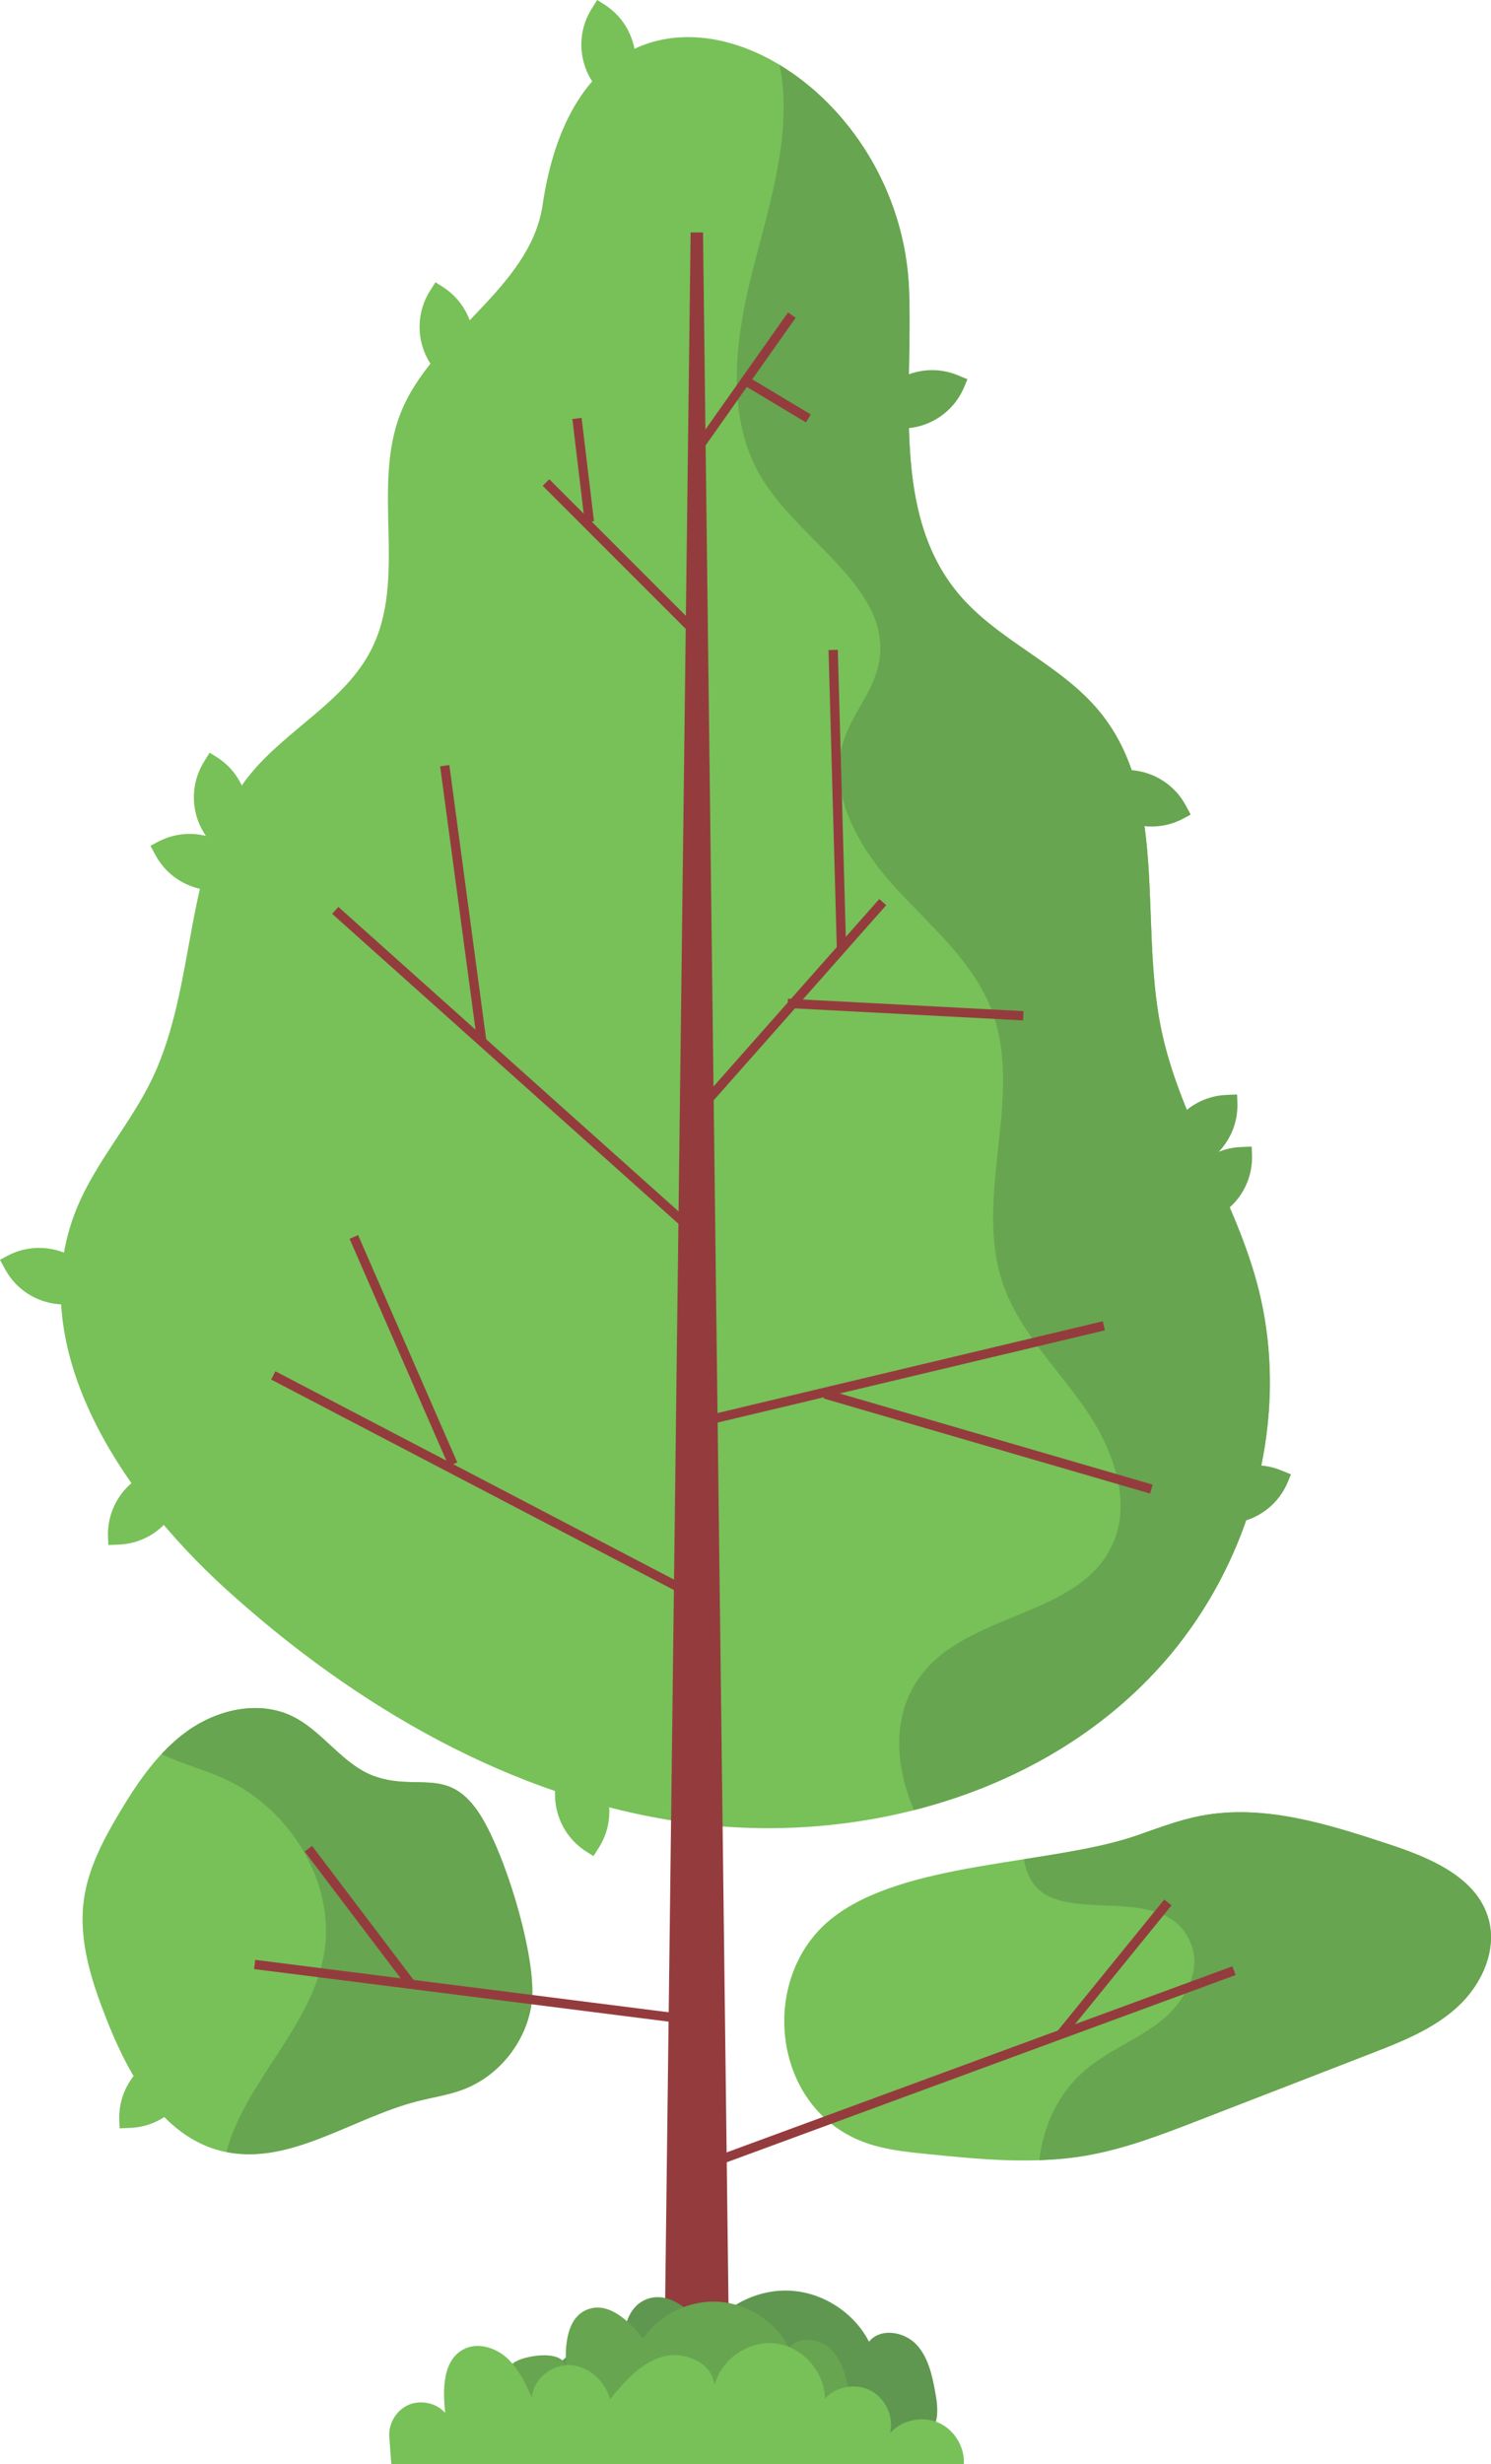 <?xml version="1.0" encoding="UTF-8" standalone="no"?><!-- Generator: Gravit.io --><svg xmlns="http://www.w3.org/2000/svg" xmlns:xlink="http://www.w3.org/1999/xlink" style="isolation:isolate" viewBox="190.855 243.647 120.273 198.715" width="120.273pt" height="198.715pt"><g><path d=" M 234.627 260.161 C 233.621 266.977 225.65 270.595 223.149 277.015 C 220.81 283.021 223.725 290.282 220.805 296.028 C 218.673 300.224 213.995 302.448 211.027 306.1 C 205.557 312.829 206.876 322.83 203.124 330.648 C 201.369 334.305 198.539 337.393 197.018 341.152 C 192.626 352.008 200.412 363.923 209.083 371.792 C 219.479 381.226 232.162 388.64 246.063 390.597 C 259.963 392.555 275.112 388.423 284.488 377.976 C 291.865 369.757 295.121 357.823 292.26 347.156 C 290.347 340.022 285.929 333.693 284.486 326.449 C 282.776 317.864 285.109 307.864 279.586 301.073 C 276.428 297.19 271.305 295.322 268.115 291.465 C 262.749 284.974 264.501 275.478 264.187 267.06 C 263.461 247.679 238.17 236.163 234.627 260.161 Z " fill="rgb(119,193,88)"/><path d=" M 292.26 347.156 C 290.347 340.022 285.929 333.693 284.486 326.449 C 282.776 317.864 285.109 307.864 279.586 301.073 C 276.428 297.19 271.305 295.322 268.115 291.465 C 262.749 284.974 264.501 275.478 264.187 267.06 C 263.883 258.933 259.255 252.202 253.726 248.88 C 253.815 249.234 253.887 249.596 253.932 249.966 C 254.595 255.453 252.683 260.873 251.377 266.243 C 250.07 271.613 249.457 277.654 252.386 282.342 C 255.615 287.509 262.986 291.275 261.729 297.238 C 261.264 299.45 259.601 301.228 258.905 303.379 C 257.579 307.482 260.03 311.845 262.92 315.045 C 265.811 318.246 269.337 321.107 270.861 325.142 C 273.472 332.047 269.383 340.066 271.723 347.067 C 272.998 350.884 276 353.82 278.31 357.115 C 280.618 360.41 282.28 364.786 280.499 368.395 C 277.812 373.836 269.601 373.684 265.573 378.225 C 262.808 381.344 262.899 385.696 264.582 389.609 C 272.203 387.677 279.248 383.814 284.488 377.976 C 291.865 369.757 295.121 357.823 292.26 347.156 Z " fill="rgb(103,165,80)"/><path d=" M 247.564 262.391 L 249.73 438.39 L 244.397 438.39 L 246.564 262.391 L 247.564 262.391 Z " fill="rgb(148,60,61)"/><path d=" M 214.204 381.936 C 211.559 380.779 208.375 381.534 206.018 383.2 C 203.66 384.865 201.986 387.317 200.504 389.795 C 199.183 392.006 197.95 394.347 197.612 396.9 C 197.184 400.139 198.233 403.379 199.426 406.42 C 201.215 410.98 203.932 415.893 208.682 417.092 C 214.038 418.444 219.137 414.472 224.486 413.094 C 225.736 412.771 227.027 412.59 228.233 412.132 C 231.181 411.012 233.396 408.164 233.755 405.031 C 234.162 401.49 231.529 392.779 229.393 389.696 C 226.939 386.155 224.552 388.05 221.177 386.92 C 218.453 386.008 216.835 383.087 214.204 381.936 Z " fill="rgb(119,193,88)"/><path d=" M 282.615 391.636 C 284.283 391.053 285.943 390.416 287.678 390.078 C 292.756 389.089 297.937 390.729 302.85 392.348 C 306.175 393.443 309.959 394.996 310.921 398.362 C 311.65 400.918 310.364 403.707 308.4 405.498 C 306.438 407.289 303.897 408.287 301.42 409.247 C 296.807 411.035 292.194 412.822 287.581 414.61 C 284.57 415.777 281.534 416.951 278.351 417.487 C 274.16 418.192 269.871 417.769 265.643 417.343 C 263.861 417.164 262.054 416.979 260.386 416.324 C 253.073 413.456 252.078 403.153 257.838 398.438 C 263.661 393.671 275.665 394.066 282.615 391.636 Z " fill="rgb(119,193,88)"/><path d=" M 261.783 316.142 L 246.45 333.475 L 247.011 333.972 L 262.344 316.639" fill="rgb(148,60,61)"/><path d=" M 254.424 268.84 L 246.424 280.174 L 247.037 280.607 L 255.037 269.273" fill="rgb(148,60,61)"/><path d=" M 234.632 282.822 L 246.632 294.822 L 247.163 294.291 L 235.163 282.291" fill="rgb(148,60,61)"/><path d=" M 209.119 417.176 C 214.315 418.215 219.283 414.434 224.486 413.094 C 225.736 412.771 227.027 412.59 228.233 412.132 C 231.181 411.012 233.396 408.164 233.755 405.031 C 234.162 401.49 231.529 392.779 229.393 389.696 C 226.939 386.155 224.552 388.05 221.177 386.92 C 218.453 386.008 216.835 383.087 214.204 381.936 C 211.559 380.779 208.376 381.534 206.018 383.2 C 205.234 383.753 204.532 384.398 203.882 385.098 C 205.53 385.872 207.328 386.342 208.991 387.103 C 214.347 389.553 218.06 395.646 216.956 401.433 C 215.853 407.209 210.564 411.655 209.119 417.176 Z " fill="rgb(103,165,80)"/><path d=" M 302.85 392.348 C 297.937 390.729 292.756 389.089 287.678 390.078 C 285.943 390.416 284.283 391.053 282.615 391.636 C 280.063 392.528 276.826 393.04 273.466 393.566 C 273.511 394.014 273.65 394.495 273.9 395.017 C 276.009 399.412 284.92 394.939 286.965 400.488 C 287.787 402.719 286.321 405.191 284.449 406.657 C 282.578 408.123 280.287 408.992 278.462 410.515 C 276.254 412.356 275.035 415.004 274.688 417.835 C 275.914 417.793 277.137 417.691 278.351 417.487 C 281.534 416.951 284.57 415.777 287.581 414.61 C 292.194 412.822 296.807 411.035 301.42 409.247 C 303.897 408.287 306.438 407.289 308.4 405.498 C 310.364 403.707 311.65 400.918 310.921 398.362 C 309.96 394.996 306.175 393.443 302.85 392.348 Z " fill="rgb(103,165,80)"/><path d=" M 212.724 354.889 L 246.224 372.389 L 246.571 371.724 L 213.071 354.224" fill="rgb(148,60,61)"/><path d=" M 211.35 402.429 L 246.85 406.929 L 246.945 406.185 L 211.445 401.685" fill="rgb(148,60,61)"/><path d=" M 290.268 402.205 L 246.768 418.205 L 247.027 418.909 L 290.527 402.909" fill="rgb(148,60,61)"/><path d=" M 248.484 358.421 L 279.984 350.921 L 279.811 350.192 L 248.311 357.692" fill="rgb(148,60,61)"/><path d=" M 217.647 317.336 L 246.147 342.836 L 246.648 342.277 L 218.148 316.777" fill="rgb(148,60,61)"/><path d=" M 273.417 325.182 L 254.417 324.182 L 254.378 324.931 L 273.378 325.931" fill="rgb(148,60,61)"/><path d=" M 226.359 305.441 L 229.359 327.774 L 230.102 327.674 L 227.102 305.341" fill="rgb(148,60,61)"/><path d=" M 237.025 277.435 L 238.025 285.768 L 238.77 285.679 L 237.77 277.346" fill="rgb(148,60,61)"/><path d=" M 256.256 277.069 L 251.256 274.069 L 250.871 274.712 L 255.871 277.712" fill="rgb(148,60,61)"/><path d=" M 257.689 296.067 L 258.356 320.067 L 259.105 320.046 L 258.438 296.046" fill="rgb(148,60,61)"/><path d=" M 257.293 356.417 L 283.626 364.084 L 283.835 363.364 L 257.502 355.697" fill="rgb(148,60,61)"/><path d=" M 219.054 343.541 L 227.054 361.874 L 227.741 361.574 L 219.741 343.241" fill="rgb(148,60,61)"/><path d=" M 215.432 392.95 L 223.765 403.95 L 224.363 403.497 L 216.029 392.497" fill="rgb(148,60,61)"/><path d=" M 284.772 396.82 L 276.106 407.487 L 276.689 407.96 L 285.355 397.293" fill="rgb(148,60,61)"/><path d=" M 241.125 434.296 C 240.98 432.305 241.148 429.782 243.006 429.054 C 244.864 428.325 246.702 430.06 247.949 431.617 C 249.438 429.474 252.092 428.196 254.695 428.368 C 257.3 428.541 259.762 430.156 260.955 432.478 C 261.855 431.342 263.786 431.646 264.776 432.704 C 265.767 433.762 266.066 435.272 266.325 436.697 C 266.54 437.88 266.62 439.379 265.583 439.985 C 265.146 440.24 264.616 440.255 264.111 440.263 C 259.266 440.338 254.42 440.413 249.574 440.488 C 246.765 440.532 243.952 440.577 241.144 440.437 C 239.36 440.347 236.589 440.565 235.476 438.811 C 234.563 437.372 235.156 434.883 236.407 433.826 C 237.195 433.161 240.992 432.469 241.125 434.296 Z " fill="rgb(95,151,80)"/><path d=" M 236.532 434.632 C 236.4 432.827 236.552 430.539 238.237 429.878 C 239.922 429.217 241.589 430.79 242.721 432.203 C 244.071 430.259 246.478 429.101 248.84 429.257 C 251.201 429.413 253.435 430.878 254.518 432.983 C 255.333 431.953 257.084 432.229 257.982 433.188 C 258.881 434.148 259.153 435.518 259.388 436.811 C 259.582 437.883 259.654 439.243 258.714 439.793 C 258.318 440.023 257.838 440.037 257.38 440.044 C 252.984 440.112 248.59 440.181 244.195 440.249 C 241.646 440.288 239.095 440.33 236.548 440.202 C 234.93 440.121 232.417 440.319 231.408 438.728 C 230.58 437.423 231.117 435.165 232.252 434.207 C 232.966 433.604 236.411 432.976 236.532 434.632 Z " fill="rgb(103,165,80)"/><path d=" M 222.43 442.362 L 267.479 442.362 C 267.864 442.362 268.218 442.344 268.603 442.344 C 268.686 440.942 267.812 439.535 266.519 438.989 C 265.227 438.442 263.607 438.797 262.661 439.833 C 262.96 438.522 262.284 437.051 261.096 436.424 C 259.906 435.796 258.311 436.068 257.397 437.055 C 257.374 434.881 255.565 432.867 253.405 432.612 C 251.246 432.356 249.018 433.892 248.487 436 C 248.351 434.171 246.039 433.179 244.279 433.693 C 242.519 434.208 241.241 435.69 240.07 437.102 C 239.674 435.653 238.36 434.447 236.86 434.367 C 235.361 434.287 233.85 435.49 233.764 436.99 C 233.242 435.839 232.696 434.654 231.764 433.801 C 230.832 432.947 229.403 432.504 228.276 433.075 C 226.573 433.938 226.55 436.321 226.771 438.218 C 226.048 437.411 224.791 437.139 223.799 437.574 C 222.807 438.01 222.157 439.12 222.262 440.198 C 222.333 440.923 222.346 441.64 222.43 442.362 Z " fill="rgb(119,193,88)"/><path d=" M 240.311 251.865 L 240.858 252.207 L 241.306 251.489 C 242.898 248.94 242.123 245.582 239.573 243.989 L 239.026 243.647 L 238.578 244.365 C 236.985 246.915 237.761 250.272 240.311 251.865 Z " fill="rgb(119,193,88)"/><path d=" M 209.053 312.56 L 209.6 312.901 L 210.048 312.184 C 211.641 309.635 210.865 306.276 208.315 304.684 L 207.768 304.342 L 207.32 305.06 C 205.728 307.609 206.503 310.967 209.053 312.56 Z " fill="rgb(119,193,88)"/><path d=" M 238.187 392.979 L 238.733 393.321 L 239.182 392.604 C 240.774 390.055 239.999 386.696 237.449 385.104 L 236.901 384.762 L 236.454 385.479 C 234.861 388.029 235.637 391.387 238.187 392.979 Z " fill="rgb(119,193,88)"/><path d=" M 227.261 274.626 L 227.809 274.968 L 228.256 274.25 C 229.849 271.7 229.073 268.343 226.523 266.75 L 225.977 266.408 L 225.528 267.125 C 223.936 269.675 224.711 273.033 227.261 274.626 Z " fill="rgb(119,193,88)"/><path d=" M 210.772 314.8 L 211.34 314.493 L 210.938 313.749 C 209.509 311.104 206.206 310.118 203.561 311.548 L 202.994 311.854 L 203.396 312.599 C 204.825 315.243 208.127 316.229 210.772 314.8 Z " fill="rgb(119,193,88)"/><path d=" M 286.337 309.641 L 286.904 309.334 L 286.502 308.59 C 285.073 305.945 281.771 304.96 279.126 306.389 L 278.559 306.695 L 278.96 307.439 C 280.39 310.084 283.692 311.069 286.337 309.641 Z " fill="rgb(103,165,80)"/><path d=" M 268.646 274.821 L 268.892 274.225 L 268.109 273.903 C 265.328 272.762 262.148 274.091 261.006 276.872 L 260.762 277.469 L 261.544 277.79 C 264.324 278.932 267.505 277.603 268.646 274.821 Z " fill="rgb(103,165,80)"/><path d=" M 294.745 363.132 L 294.99 362.535 L 294.208 362.214 C 291.427 361.072 288.247 362.401 287.104 365.182 L 286.86 365.778 L 287.643 366.1 C 290.423 367.242 293.604 365.913 294.745 363.132 Z " fill="rgb(103,165,80)"/><path d=" M 198.634 348.182 L 199.201 347.875 L 198.799 347.131 C 197.37 344.486 194.067 343.501 191.422 344.93 L 190.855 345.236 L 191.257 345.98 C 192.686 348.625 195.989 349.61 198.634 348.182 Z " fill="rgb(119,193,88)"/><path d=" M 205.662 362.546 L 205.637 361.901 L 204.792 361.935 C 201.788 362.054 199.449 364.585 199.567 367.589 L 199.593 368.233 L 200.438 368.2 C 203.442 368.081 205.781 365.55 205.662 362.546 Z " fill="rgb(119,193,88)"/><path d=" M 206.573 409.584 L 206.547 408.939 L 205.702 408.973 C 202.698 409.092 200.359 411.623 200.478 414.627 L 200.503 415.271 L 201.349 415.238 C 204.353 415.119 206.691 412.588 206.573 409.584 Z " fill="rgb(119,193,88)"/><path d=" M 291.848 336.751 L 291.822 336.106 L 290.978 336.14 C 287.974 336.259 285.635 338.79 285.753 341.794 L 285.779 342.438 L 286.624 342.405 C 289.628 342.286 291.967 339.755 291.848 336.751 Z " fill="rgb(103,165,80)"/><path d=" M 290.67 332.55 L 290.645 331.905 L 289.8 331.938 C 286.796 332.057 284.457 334.588 284.575 337.592 L 284.602 338.236 L 285.446 338.203 C 288.45 338.085 290.789 335.554 290.67 332.55 Z " fill="rgb(103,165,80)"/></g></svg>